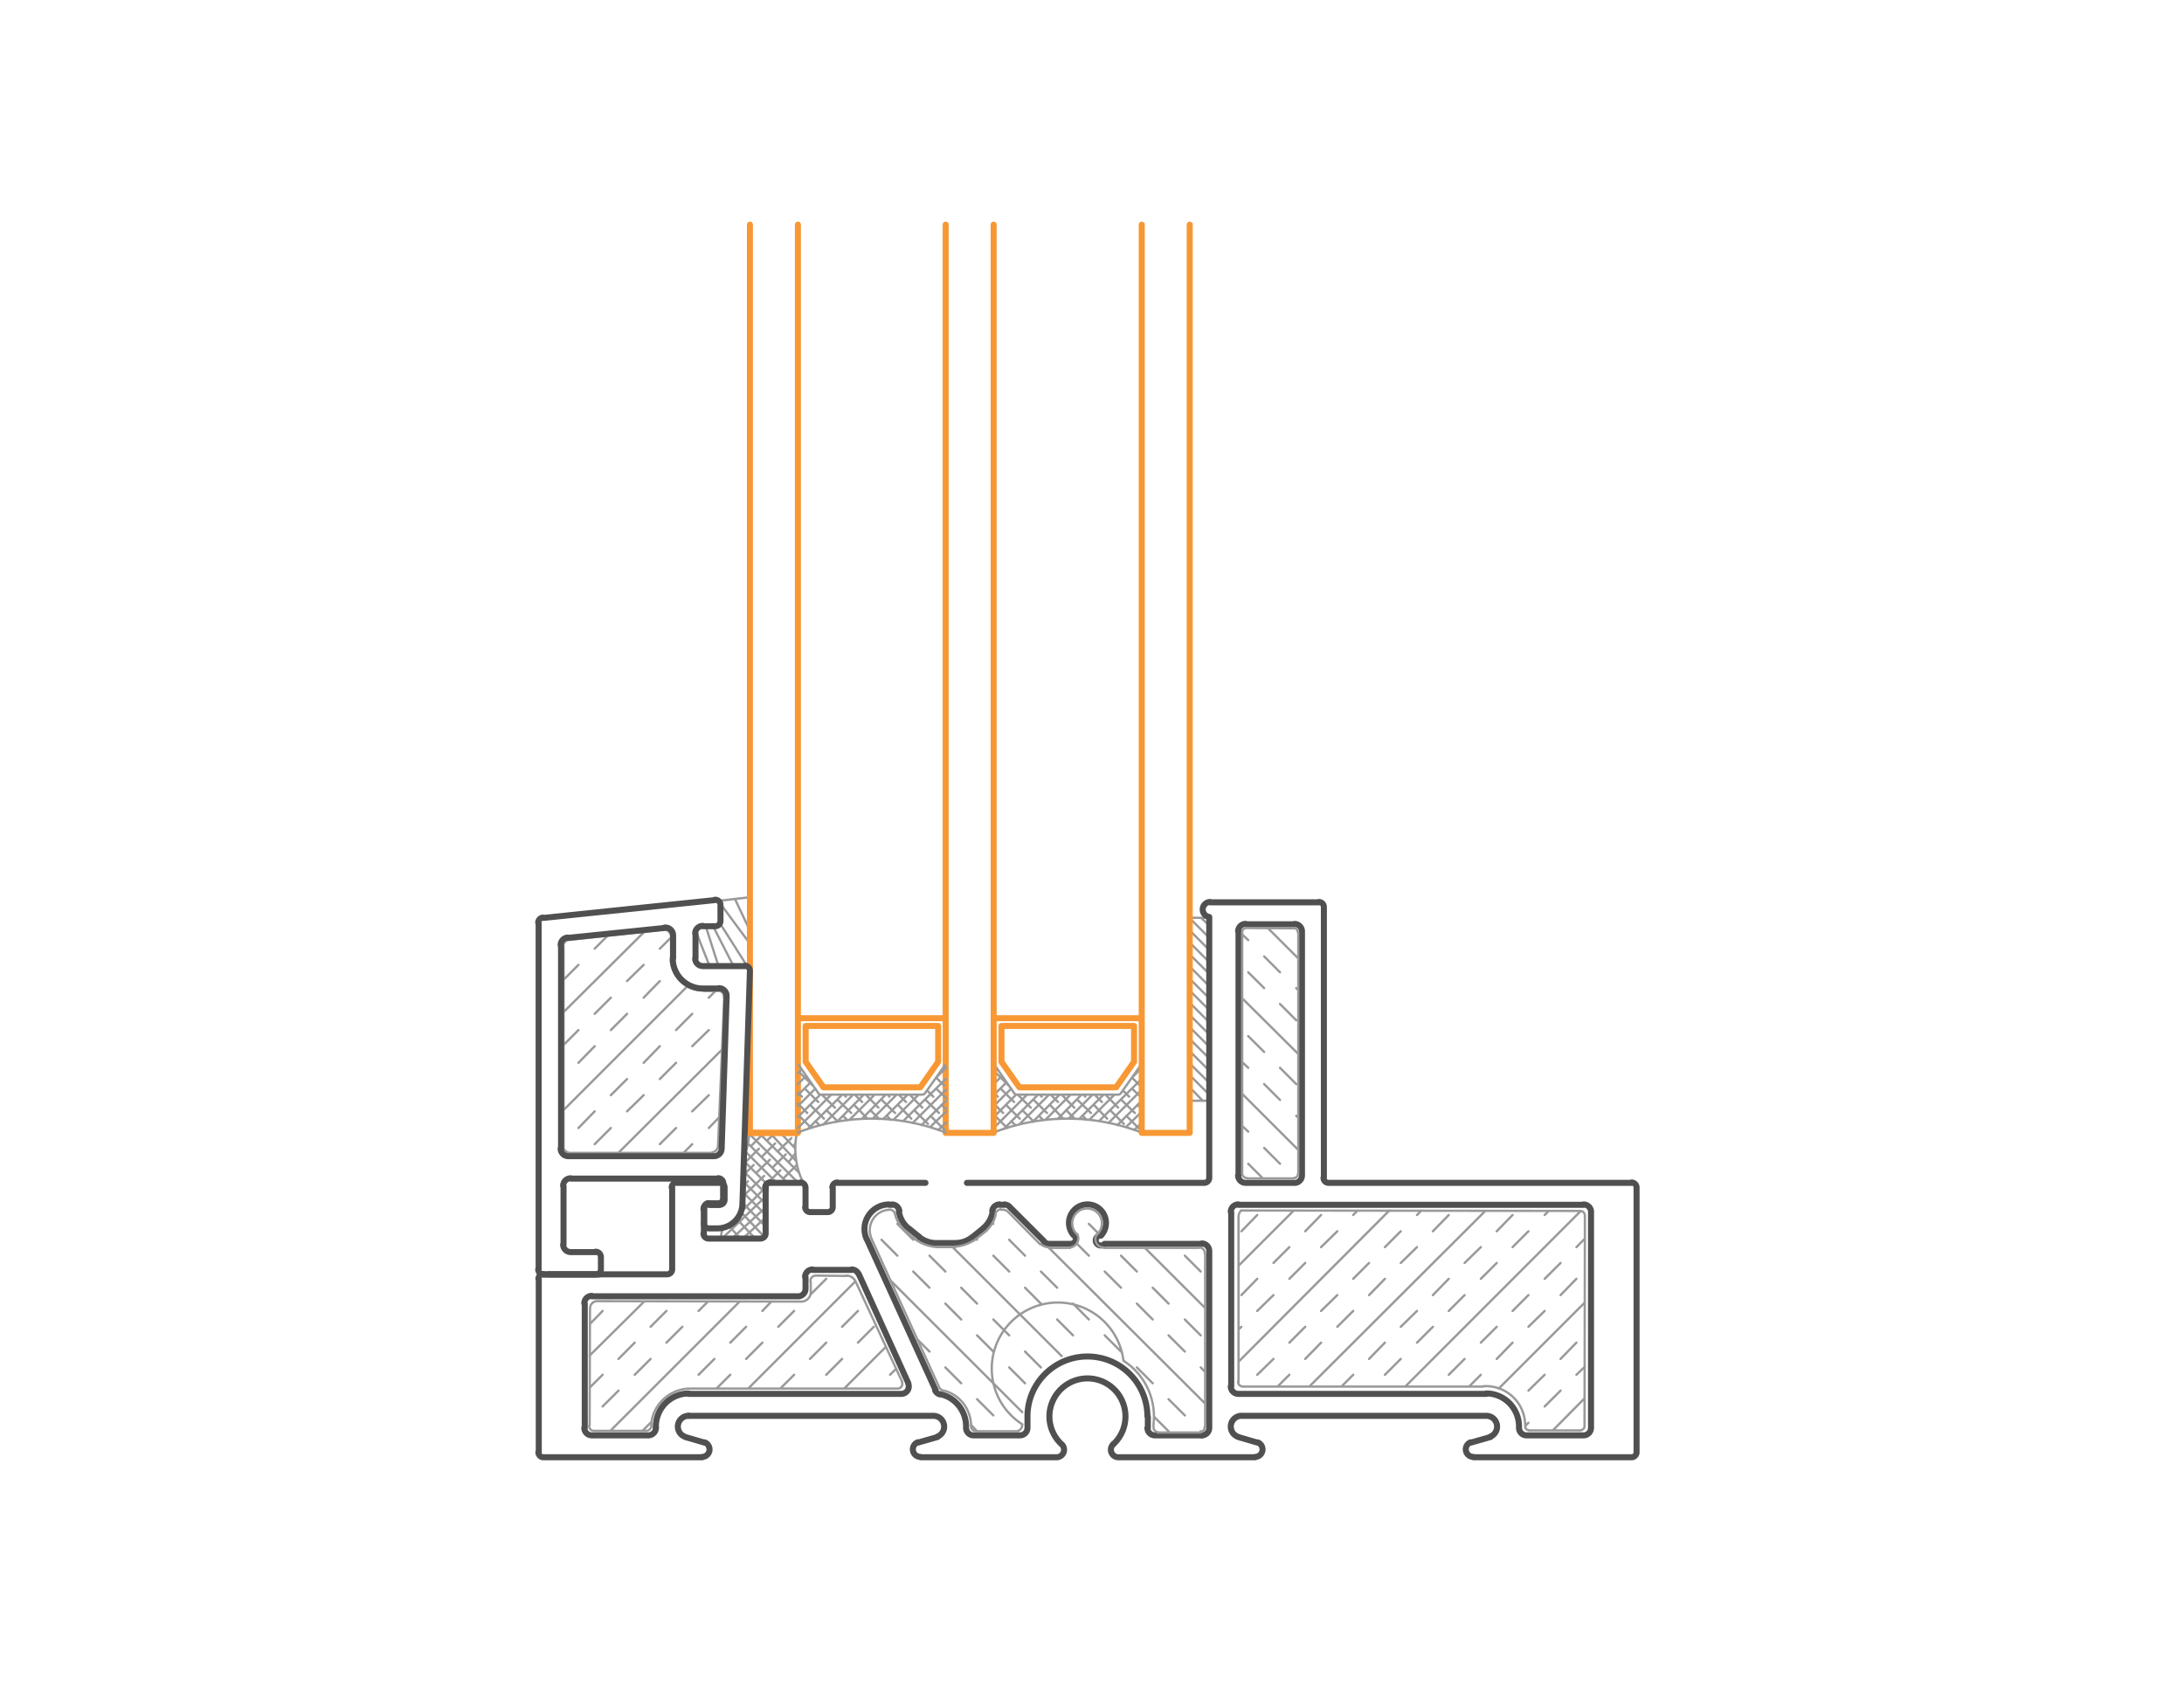 <svg xmlns="http://www.w3.org/2000/svg" viewBox="0 0 350 270"><style>.st1{display:inline}.st2,.st3,.st4,.st5,.st6,.st7{fill:none;stroke:#505050;stroke-width:.24;stroke-linecap:round;stroke-linejoin:round;stroke-miterlimit:10}.st3,.st4,.st5,.st6,.st7{stroke:#999;stroke-width:.72}.st4,.st5,.st6,.st7{stroke:#505050;stroke-width:.6}.st5,.st6,.st7{stroke-width:.72}.st6,.st7{stroke-width:1.26}.st7{stroke-width:.36}.st8{fill:#505050}.st10,.st9{fill:none;stroke:#505050;stroke-width:0;stroke-linecap:round;stroke-miterlimit:10}.st10{stroke-linejoin:round}.st11{display:inline;fill:#505050}.st12,.st13,.st14,.st15,.st16,.st17{fill:none;stroke-linecap:round;stroke-miterlimit:10}.st12{display:inline;stroke:#505050;stroke-width:0}.st13,.st14,.st15,.st16,.st17{stroke-linejoin:round}.st13{display:inline;stroke:#999;stroke-width:.72}.st14,.st15,.st16,.st17{stroke:#505050;stroke-width:.96}.st15,.st16,.st17{stroke:#999;stroke-width:.367}.st16,.st17{stroke:#505050;stroke-width:.967}.st17{stroke:#f89834}</style><g id="Layer_4"><path class="st15" d="M127.42 184.04l-2.35-2.47M127.62 186.1l-4.24-4.53M128.07 187.96l-6.45-6.39M127.94 189.58l-7.89-7.88M126.18 189.58l-6.32-6.32M124.48 189.58l-4.95-4.95M122.92 189.78l-3.68-3.68M122.7 191.26l-3.54-3.55M122.66 192.91l-3.56-3.57M122.66 194.66l-3.62-3.61M122.66 196.55l-3.68-3.81M122.49 198.24l-3.73-3.97M117.3 198.49l5.39-4.97M115.71 198.51l6.59-6.36M125.53 188.87l2.15-2.15M118.76 194.27l3.9-3.94M122.92 189.71l2.15-2.15M126.37 186.26l1.09-1.39M119.05 191.76l3.41-3.29M123.77 187.17l2.15-2.15M127.22 183.72l.24-.52M119.07 190.11l.79-.79M121.16 188.02l2.22-2.15M124.61 184.57l2.22-2.16M119.16 188.32l1.61-1.6M122.07 185.41l2.15-2.15M119.47 186.26l2.15-2.15M122.92 182.81l1.3-1.24M120.31 183.72l2.15-2.15M120.09 181.51c-.08 1.34-.36 2.66-.82 3.9M129.02 190.01c-1.5-2.39-1.9-5.74-1.3-8.49"/><path class="st16" d="M122.72 190.56v-.2M122.66 190.33c0-.45.36-.81.81-.81"/><path class="st17" d="M120.12 181.57h7.69"/><path class="st15" d="M119.05 198.49l3.18-2.94M121.03 198.51l-2.95-3.14M118.67 198.49l-1.91-2.03M116.03 196.74c-.34.25-.6 1.38-.35 1.77M190.66 150.16v14.66M193.79 148.34l-1.3-1.24M193.79 150.29l-3.13-3.13M193.79 152.25l-3.13-3.13M193.79 154.2l-3.13-3.13M193.79 156.09l-3.13-3.13M193.79 158.05l-3.13-3.13M193.79 160l-3.13-3.13M193.79 161.89l-3.13-3.13M193.79 163.85l-3.13-3.13M193.79 165.8l-3.13-3.13M193.79 167.75l-3.13-3.12M193.79 169.64l-3.13-3.12M193.79 171.6l-3.13-3.13M193.79 173.55l-3.13-3.12M193.79 175.44l-3.13-3.12M192.75 176.42l-2.09-2.15M190.86 176.42l-.2-.2M190.66 176.42h3.13-3.13V147.1h3.13v29.32-29.32M159.84 171.4l-.58.59M160.56 172.45l-1.3 1.3M161.28 173.49l-2.02 2.02M162.06 174.47l-2.8 2.8M162.84 175.44l-3.58 3.59M164.6 175.44l-5.34 5.35M166.36 175.44l-5.54 5.54M168.12 175.44l-4.82 4.82M169.81 175.44l-4.3 4.37M171.57 175.44l-4.04 4.04M173.33 175.44l-3.84 3.91M175.09 175.44l-3.85 3.85M176.85 175.44l-3.91 3.91M182.97 171.14l-1.43 1.44M178.61 175.44l-4.04 4.04M182.97 172.9l-6.84 6.78M182.97 174.66l-5.34 5.34M182.97 176.42l-3.91 3.91M182.97 178.18l-2.54 2.48M182.97 179.94l-1.23 1.17M159.45 178.83l1.96 1.96M159.26 176.88l1.49 1.5M162.06 179.68l.71.72M159.26 175.12l.65.65M161.21 177.07l2.22 2.22M160.36 174.47l2.15 2.15M163.82 177.92l1.82 1.82M159.45 171.79l2.22 2.22M163.1 175.44l2.09 2.09M166.49 178.83l.72.72M165.58 176.22l2.21 2.16M166.62 175.44l.32.33M168.25 177.07l2.15 2.22M168.38 175.44l1.17 1.18M170.85 177.92l1.44 1.43M170.14 175.44l2.02 2.09M173.53 178.83l.58.65M172.61 176.22l2.22 2.16M173.66 175.44l.26.33M175.28 177.07l2.15 2.22M175.41 175.44l1.18 1.18M177.89 177.92l2.22 2.21M177.17 175.44l2.02 2.09M180.5 178.83l2.21 2.22M179.65 176.22l2.22 2.16M179.98 174.79l.97.98M182.26 177.07l.71.65M181.41 174.47l1.56 1.49M181.41 172.71l1.3 1.3M182.84 170.62l.13.07M159.24 181.51a32.683 32.683 0 0 1 23.68 0M182.91 170.33c0 .13-.04.25-.11.36M159.39 170.69l3.12 4.49M163 175.44c-.2 0-.39-.1-.51-.26M163.03 175.44h16.16M179.67 175.18a.63.63 0 0 1-.51.26M179.65 175.18l3.19-4.49M120.18 145.43v-1.63l-4.62.54v3.32M115.07 148.48h-1.96l2.03 6.36M111.48 149.16l2.19 5.57M120.18 149.16l-2.4-5.08M120.18 151.25l-4.62-6.26M120.18 155.55l-4.75-7.5M117.55 154.84l-3.22-6.29M199.26 222.23h38.45M237.66 222.18c1.7-.13 3.38.44 4.66 1.58a6.274 6.274 0 0 1 2.09 4.45M244.42 228.29l.06.45M244.95 229.2a.547.547 0 0 1-.53-.53M244.94 229.26h8.4M253.93 228.58c0 .33-.26.6-.58.62M253.93 228.61l.06-33.62M253.24 194.08a.744.744 0 0 1 .73.92M253.28 194.08l-54.34-.07M198.49 194.9c.03-.36.19-.69.45-.93M198.48 194.93v26.51M199.24 222.22a.751.751 0 0 1-.59-.2.785.785 0 0 1-.24-.58M95.14 229.33h8.41M104.39 228.48c-.02.48-.42.86-.9.85M104.39 228.48v-.59M104.41 227.85a6.295 6.295 0 0 1 6.53-5.29M110.97 222.55h32.97M144.54 221.51c.1.23.08.49-.06.69-.13.21-.36.34-.6.35M144.6 221.51l-7.5-16.16M135.61 204.44c.6-.01 1.16.32 1.44.85M135.67 204.5l-4.89-.06M129.88 205.43c-.03-.25.04-.5.21-.68.16-.19.4-.3.65-.3M129.93 205.42v1.89M129.92 207.27a1.534 1.534 0 0 1-1.78 1.32M128.18 208.61l-32.65-.07M94.56 209.74c-.03-.59.4-1.11.99-1.19M94.55 209.78l-.06 18.7M95.08 229.32a.744.744 0 0 1-.65-.83M103.22 208.61l-8.73 8.66M118.53 208.61l-20.72 20.72M137.1 205.35l-17.2 17.2M141.99 215.84l-6.71 6.71M96.57 210.11l-2.02 2.08M113.45 208.61l-1.5 1.5M109.35 212.65l-2.55 2.54M104.26 217.8l-2.54 2.54M99.12 222.88l-2.55 2.54M132.41 204.96l-2.48 2.48M127.26 210.11l-2.54 2.54M122.18 215.19l-2.61 2.61M117.03 220.34l-2.21 2.21M140.03 212.65l-2.54 2.54M134.95 217.8l-2.54 2.54M106.8 210.11l-2.54 2.54M101.72 215.19l-2.6 2.61M96.57 220.34l-2.08 2.08M123.61 208.61l-1.43 1.5M119.57 212.65l-2.54 2.54M114.49 217.8l-2.54 2.54M104.26 228.03l-1.3 1.3M137.49 210.11l-2.54 2.54M132.41 215.19l-2.61 2.61M127.26 220.34l-2.21 2.21M143.62 219.36l-.98.98M207.34 194.01l-8.86 8.86M222.65 194.01l-24.17 24.24M238.03 194.08l-28.21 28.15M253.34 194.08l-28.14 28.15M253.99 208.74l-13.81 13.81M253.93 224.12l-5.08 5.14M201.48 194.73l-2.54 2.61M217.57 194.01l-.71.72M214.31 197.34l-2.6 2.54M209.17 202.42l-2.54 2.54M204.08 207.57l-2.6 2.54M198.94 212.65l-.46.45M232.17 194.73l-2.54 2.61M227.08 199.88l-2.6 2.54M221.94 204.96l-2.54 2.61M216.86 210.11l-2.55 2.54M211.71 215.19l-2.54 2.61M206.63 220.34l-1.89 1.89M248.2 194.08l-.66.65M244.94 197.34l-2.54 2.54M239.86 202.42l-2.55 2.54M234.71 207.57l-2.54 2.54M229.63 212.65l-2.55 2.54M224.48 217.8l-2.54 2.54M252.63 204.96l-2.54 2.61M247.54 210.11l-2.6 2.54M242.4 215.19l-2.54 2.61M237.31 220.34l-1.88 1.89M253.99 219.03l-1.36 1.31M250.09 222.88l-2.55 2.54M244.94 228.03l-.52.52M211.71 194.73l-2.54 2.61M206.63 199.88l-2.55 2.54M201.48 204.96l-2.54 2.61M227.8 194.01l-.72.72M224.48 197.34l-2.54 2.54M219.4 202.42l-2.54 2.54M214.31 207.57l-2.6 2.54M209.17 212.65l-2.54 2.54M204.08 217.8l-2.6 2.54M242.4 194.73l-2.54 2.61M237.31 199.88l-2.6 2.54M232.17 204.96l-2.54 2.61M227.08 210.11l-2.6 2.54M221.94 215.19l-2.54 2.61M216.86 220.34l-1.89 1.89M253.99 198.51l-1.36 1.37M250.09 202.42l-2.55 2.54M244.94 207.57l-2.54 2.54M239.86 212.65l-2.55 2.54M234.71 217.8l-2.54 2.54M252.63 215.19l-2.54 2.61M247.54 220.34l-2.6 2.54"/><path class="st16" d="M199.65 148.14h7.82M207.44 148.08c.67 0 1.21.54 1.21 1.21M208.65 149.31v39.1M208.65 188.38c0 .67-.54 1.21-1.21 1.21M207.47 189.58h-7.82M199.62 189.58c-.67 0-1.21-.54-1.21-1.21M198.48 188.41v-39.1M198.42 149.28c0-.67.54-1.21 1.21-1.21M116.12 190.36v1.05M109.75 230.26c-.78-.29-1.24-1.1-1.09-1.93.15-.82.87-1.42 1.7-1.42M109.8 230.31l3.13.91M112.93 231.17c.54.21.86.77.76 1.35-.11.57-.61.99-1.19.99M112.54 233.56H87.13M87.09 233.56c-.45 0-.81-.36-.81-.81M86.34 232.78v-27.76M86.28 204.99c0-.45.36-.81.81-.81M87.13 204.24h19.8M107.72 203.43c0 .45-.36.81-.81.81M107.72 203.46v-13.1M107.65 190.33c0-.45.36-.81.81-.81M108.5 189.58h6.84M115.31 189.52c.45 0 .81.36.81.81M116.12 190.36v1.96M116.12 192.29c0 .45-.36.81-.81.81M115.34 193.1h-1.76M112.73 193.85c0-.45.36-.81.81-.81M112.8 193.88v3.85M113.55 198.51c-.45 0-.81-.36-.81-.81M113.58 198.51h8.34M122.7 197.69c0 .45-.36.81-.81.81M122.7 197.73v-7.37M122.64 190.33c0-.45.36-.81.81-.81M123.48 189.58h4.83M128.27 189.52c.45 0 .81.36.81.81M129.09 190.36v3.13M129.84 194.27c-.45 0-.81-.36-.81-.81M129.87 194.27h2.8M133.45 193.46c0 .45-.36.81-.81.81M133.45 193.49v-3.13M133.39 190.33c0-.45.36-.81.81-.81M134.24 189.58h14.07M154.96 189.58h38.05M193.79 188.77c0 .45-.36.81-.81.81M193.79 188.8v-41.83M193.72 146.95a1.206 1.206 0 0 1 .23-2.39M193.98 144.62h17.4M211.35 144.56c.45 0 .81.36.81.81M212.16 145.41v43.39M212.91 189.58c-.45 0-.81-.36-.81-.81M212.95 189.58h48.54M261.46 189.52c.45 0 .81.36.81.81M262.27 190.36v42.42M262.27 232.75c0 .45-.36.81-.81.81M261.49 233.56h-25.35M236.11 233.5a1.21 1.21 0 0 1-.43-2.34M235.69 231.22l3.19-.91M238.19 226.92c.84 0 1.55.6 1.7 1.42.15.82-.31 1.63-1.09 1.93M238.23 226.92H199M198.36 230.26c-.78-.29-1.24-1.1-1.09-1.93.15-.82.87-1.42 1.7-1.42M198.42 230.31l3.12.91M201.55 231.17c.54.21.86.77.76 1.35-.11.57-.61.99-1.19.99M201.15 233.56h-21.89M179.23 233.56c-.5 0-.94-.3-1.12-.77-.18-.46-.06-.99.3-1.32"/><path class="st16" d="M170.13 231.48a6.076 6.076 0 0 1-1.53-6.69 6.108 6.108 0 0 1 5.67-3.87c2.51 0 4.76 1.53 5.67 3.87.92 2.33.31 4.99-1.53 6.69M170.14 231.47a1.208 1.208 0 0 1-.82 2.09M169.36 233.56h-21.83M147.5 233.5a1.21 1.21 0 0 1-.43-2.34M147.07 231.22l3.19-.91M149.58 226.92c.84 0 1.55.6 1.7 1.42.15.82-.31 1.63-1.09 1.93M149.61 226.92h-39.22M238.23 223.4h-39.75M198.45 223.4c-.67 0-1.21-.54-1.21-1.21M197.31 222.23v-27.96M197.24 194.24c0-.67.54-1.21 1.21-1.21M198.48 193.1h55.32M253.77 193.04c.67 0 1.21.54 1.21 1.21M254.97 194.27v34.6M254.97 228.84c0 .67-.54 1.21-1.21 1.21M253.8 230.05h-9.12M244.64 230.05c-.33 0-.64-.13-.87-.37a1.19 1.19 0 0 1-.34-.88M238.18 223.33c1.42 0 2.78.58 3.77 1.61a5.363 5.363 0 0 1 1.48 3.86M110.39 223.4h34.08M145.53 221.7c.17.37.14.81-.08 1.15-.22.34-.6.55-1.01.55M145.57 221.7l-7.95-17.52M136.48 203.46c.47 0 .9.28 1.1.71M136.52 203.53h-6.26M129.02 204.67c0-.67.54-1.21 1.21-1.21M129.09 204.7v1.89M129.09 206.56c0 .67-.54 1.21-1.21 1.21M127.92 207.76H94.88M93.64 208.9c0-.67.54-1.21 1.21-1.21M93.71 208.93v19.94M94.85 230.05c-.67 0-1.21-.54-1.21-1.21M94.88 230.05h9.06M105.11 228.8c.01.33-.11.64-.34.88-.23.23-.54.37-.87.37"/><path class="st16" d="M105.11 228.81c-.04-1.44.49-2.83 1.48-3.86s2.35-1.61 3.77-1.61M193.79 228.84c0 .67-.54 1.21-1.21 1.21M193.79 228.87V200.53M192.58 199.29c.67 0 1.21.54 1.21 1.21M192.62 199.36h-15.58M177.01 199.36a.815.815 0 1 1-.6-1.37"/><path class="st16" d="M172.11 198.03a2.974 2.974 0 0 1 .09-4.15c1.15-1.13 3-1.13 4.15 0a2.974 2.974 0 0 1 .09 4.15M172.2 197.98a.815.815 0 0 1-.6 1.37M171.64 199.36h-3.46M168.15 199.36c-.32 0-.63-.13-.85-.35M167.34 198.96l-5.54-5.53M160.92 193.04c.32 0 .63.13.85.35M160.95 193.1h-.72M159.01 194.08c.08-.6.59-1.05 1.2-1.05M159.09 194.09c-.14 1.09-.7 2.09-1.55 2.79M157.56 196.88l-1.69 1.37M155.85 198.24c-.77.64-1.75.98-2.75.98M153.13 199.23h-3.06M150.04 199.23c-1 0-1.97-.35-2.75-.98M147.33 198.25l-1.69-1.37M145.59 196.87a4.32 4.32 0 0 1-1.55-2.79M142.93 193.04c.61 0 1.12.45 1.2 1.05M142.97 193.1h-.46M138.89 198.61c-.55-1.22-.45-2.64.28-3.76a3.935 3.935 0 0 1 3.31-1.81M138.93 198.64l11.01 24.17M150.69 223.5c-.37-.08-.69-.33-.84-.68M150.69 223.45c2.47.54 4.21 2.79 4.13 5.35M156.03 230.05c-.33 0-.64-.13-.87-.37s-.35-.55-.34-.88M156.06 230.05h7.43M164.66 228.84c0 .67-.54 1.21-1.21 1.21M164.66 228.87v-1.82M164.66 227.02c0-5.31 4.3-9.61 9.61-9.61s9.61 4.3 9.61 9.61M183.95 227.05v1.82M185.09 230.05c-.67 0-1.21-.54-1.21-1.21M185.12 230.05h7.5"/><path class="st15" d="M163.17 229.39h-6.78M156.36 229.39a.82.82 0 0 1-.75-.72M151.3 222.88c2.59.7 4.36 3.07 4.31 5.75M151.32 222.92c-.34-.06-.63-.26-.81-.55M150.52 222.36l-10.81-23.72M139.74 198.66a3.3 3.3 0 0 1 .05-3.07c.52-.95 1.48-1.59 2.57-1.69M142.38 193.88h.33M142.71 193.89c.34.04.62.29.69.62M145.47 197.58a5.092 5.092 0 0 1-2.05-3.07M145.51 197.6l1.24 1.1M149.98 199.85a6.59 6.59 0 0 1-3.23-1.17M150 199.88h3.07M155.98 198.85c-.9.56-1.92.89-2.98.95M156 198.9l2.15-1.69M159.57 194.61c-.18.98-.69 1.88-1.43 2.55M159.53 194.6c.07-.42.42-.74.85-.78M160.43 193.88h.32M160.76 193.88c.25.01.48.1.67.26M161.47 194.14l5.21 5.28M168.11 199.93c-.52-.05-1-.25-1.4-.58M168.12 200.01h3.39M172.64 197.8c.22.43.22.95-.02 1.38-.24.43-.67.71-1.16.75"/><path class="st15" d="M172.64 197.86a2.38 2.38 0 0 1 1.57-4.17c.99 0 1.88.61 2.23 1.54.35.93.08 1.97-.66 2.63"/><path class="st15" d="M176.85 199.94a1.34 1.34 0 0 1-1.16-.73c-.22-.44-.19-.96.09-1.36M176.91 200.01h15.25M192.13 199.94c.25-.02.49.07.67.24.18.17.28.41.27.66M193.14 200.92v27.76M193.07 228.66c.03.44-.31.83-.75.86M192.36 229.59h-6.85M185.49 229.51a.742.742 0 0 1-.62-.84M184.86 228.68v-.26M163.83 228.28a10.59 10.59 0 1 1 16.21-10.19c3.45 2.2 5.32 6.2 4.8 10.26M163.81 228.32c.03.46-.25.88-.69 1.02M199.07 188.15v-38.7M199.07 149.41c0-.38.31-.68.68-.68M199.78 148.73l7.63.06M207.35 148.73c.36.02.64.32.64.69M208.06 149.45v38.76M207.99 188.19a.613.613 0 0 1-.63.61M207.41 188.87h-7.56M199.82 188.8c-.41 0-.74-.32-.75-.73M208.06 153.62l-4.89-4.89M208.06 168.93l-8.99-8.93M208.06 184.3l-8.99-8.99M207.73 163.52l-2.6-2.61M202.59 158.37l-2.55-2.54M208.06 179.16l-.33-.33M205.13 176.29l-2.54-2.54M200.04 171.14l-.97-.91M202.39 188.87l-2.35-2.35M208.06 158.7l-.33-.33M205.13 155.83l-2.54-2.54M200.04 150.68l-.97-.91M207.73 173.75l-2.6-2.61M202.59 168.6l-2.55-2.54M205.13 186.52l-2.54-2.54M200.04 181.37l-.97-.91M193.14 209.65l-9.65-9.64M193.14 224.96l-25.02-24.95M170.14 217.34l-17.47-17.46M163.82 226.33l-21.05-21.04M192.42 203.79l-2.54-2.54M193.14 219.88l-.72-.72M189.88 216.62l-2.61-2.6M184.73 211.48l-2.54-2.55M179.65 206.39l-2.61-2.6M174.5 201.25l-1.89-1.89M187.27 229.39l-2.34-2.34M171.96 214.02l-2.54-2.54M166.81 208.93l-2.54-2.54M161.73 203.79l-2.54-2.54M156.58 198.7l-.13-.13M164.27 221.7l-2.54-2.54M159.19 216.62l-2.61-2.6M154.04 211.48l-2.54-2.55M148.96 206.39l-2.61-2.6M143.81 201.25l-2.54-2.55M156.58 229.39l-.91-.97M192.42 214.02l-2.54-2.54M187.27 208.93l-2.54-2.54M182.19 203.79l-2.54-2.54M176 197.66l-1.5-1.5M192.55 229.52l-.13-.13M189.88 226.85l-2.61-2.6M184.73 221.7l-2.54-2.54M179.65 216.62l-2.61-2.6M174.5 211.48l-2.54-2.55M169.42 206.39l-2.61-2.6M164.27 201.25l-2.54-2.55M159.19 196.16l-.13-.13M166.81 219.16l-2.54-2.54M161.73 214.02l-2.54-2.54M156.58 208.93l-2.54-2.54M151.5 203.79l-2.54-2.54M146.35 198.7l-2.54-2.54M159.19 226.85l-2.61-2.6M154.04 221.7l-2.54-2.54M148.96 216.62l-1.95-1.95"/><path class="st16" d="M96.12 204.24h-8.21M113.84 193.1h1.43"/><path class="st17" d="M182.97 36v145.57h7.69V36M151.55 36v145.57h7.69V36M120.18 36v145.57h7.69V36M182.32 163.19h-22.48M178.87 174.27l2.87-4.1v-5.74h-21.25v5.74l2.87 4.1h15.51"/><path class="st15" d="M128.46 171.4l-.59.59M129.17 172.45l-1.3 1.3M129.89 173.49l-2.02 2.02M130.67 174.47l-2.8 2.8M131.45 175.44l-3.58 3.59M133.21 175.44l-5.34 5.35M134.97 175.44l-5.54 5.54M136.73 175.44l-4.82 4.82M138.42 175.44l-4.3 4.37M140.18 175.44l-4.04 4.04M141.94 175.44l-3.84 3.91M143.7 175.44l-3.84 3.85M145.46 175.44l-3.91 3.91M151.59 171.14l-1.44 1.44M147.22 175.44l-4.04 4.04M151.59 172.9l-6.85 6.78M151.59 174.66l-5.35 5.34M151.59 176.42l-3.91 3.91M151.59 178.18l-2.55 2.48M151.59 179.94l-1.24 1.17M128.06 178.83l1.96 1.96M127.87 176.88l1.5 1.5M130.67 179.68l.72.72M127.87 175.12l.65.65M129.82 177.07l2.22 2.22M128.98 174.47l2.15 2.15M132.43 177.92l1.82 1.82M128.06 171.79l2.22 2.22M131.71 175.44l2.09 2.09M135.1 178.83l.72.72M134.19 176.22l2.21 2.16M135.23 175.44l.33.33M136.86 177.07l2.15 2.22M136.99 175.44l1.17 1.18M139.47 177.92l1.43 1.43M138.75 175.44l2.02 2.09M142.14 178.83l.58.65M141.23 176.22l2.21 2.16M142.27 175.44l.26.33M143.9 177.07l2.15 2.22M144.03 175.44l1.17 1.18M146.5 177.92l2.22 2.21M145.79 175.44l2.02 2.09M149.11 178.83l2.22 2.22M148.26 176.22l2.22 2.16M148.59 174.79l.98.98M150.87 177.07l.72.65M150.02 174.47l1.57 1.49M150.02 172.71l1.31 1.3M127.85 181.51a32.683 32.683 0 0 1 23.68 0M128 170.69l3.13 4.49M131.62 175.44c-.2 0-.39-.1-.51-.26M131.65 175.44h16.16M148.28 175.18a.63.63 0 0 1-.51.26M148.26 175.18l3.2-4.49"/><path class="st17" d="M150.93 163.19h-22.47M147.48 174.27l2.87-4.1v-5.74h-21.24v5.74l2.86 4.1h15.51"/><g><path class="st16" d="M115.92 190.1v1.06M115.92 190.1v1.99M115.92 192.06c0 .46-.37.83-.83.83M115.12 192.89h-1.79"/><path class="st15" d="M103.21 149.39l-12.9 12.83M110.13 158.1l-19.82 19.82M115.72 168.21l-16.63 16.57M97.36 149.98l-2.06 2.07M92.7 154.64l-2.39 2.4M105.74 157.24l-2.59 2.66M100.49 162.49l-2.6 2.6M95.3 167.68l-2.6 2.66M113.59 165.09l-2.66 2.59M108.34 170.34l-2.6 2.6M103.15 175.53l-2.66 2.59M97.89 180.79l-2.59 2.59M115.26 179.06l-1.67 1.73M110.93 183.38l-1.4 1.4M107.54 150.25l-1.8 1.8M103.15 154.64l-2.66 2.6M97.89 159.9l-2.59 2.59M92.7 165.09l-2.39 2.39M114.66 158.83l-1.07 1.07M110.93 162.49l-2.59 2.6M105.74 167.68l-2.59 2.66M100.49 172.94l-2.6 2.59M95.3 178.12l-2.6 2.67M113.59 175.53l-2.66 2.59M108.34 180.79l-2.6 2.59M90.31 183.91v-32.2M90.25 151.66c.04-.49.38-.91.86-1.04M91.17 150.65l15.11-1.66M106.28 148.99c.58-.05 1.1.34 1.23.91M107.54 149.92v4.06M112.71 158.77a5.293 5.293 0 0 1-5.21-4.78M112.79 158.83h2.2M114.96 158.77c.28-.02.56.09.76.29.2.2.3.48.27.76M116.05 159.9l-.99 24.01M115.03 183.86c-.1.43-.45.76-.89.83M114.19 184.78H91.44M91.4 184.78c-.53 0-1-.37-1.12-.89"/><path class="st16" d="M115.46 147.62c0 .46-.37.83-.83.83M115.12 192.89h-1.46M112.79 193.66c0-.46.37-.83.83-.83M112.86 193.69v2.4M113.63 196.88c-.46 0-.83-.37-.83-.83M113.66 196.88h1.33M118.98 192.86c0 2.22-1.8 4.02-4.02 4.02M118.98 192.89l1.2-37.25M119.35 154.77c.23 0 .44.09.6.25.16.16.24.38.23.61M119.38 154.84h-6.72M112.63 154.84c-.68 0-1.23-.55-1.23-1.23M111.46 153.64v-3.99M111.4 149.62c0-.68.55-1.23 1.23-1.23M112.66 148.45h2M115.46 147.62c0 .46-.37.83-.83.83M115.46 147.66v-2.6M114.54 144.2c.23-.02.47.05.64.21.18.16.28.38.28.62M114.59 144.26l-27.54 2.86M86.25 147.89c0-.43.32-.78.74-.83M86.32 147.92v55.55M87.08 204.27c-.46 0-.83-.37-.83-.83M87.12 204.27h8.38M96.3 203.44c0 .46-.37.83-.83.83M96.3 203.47v-2M95.46 200.61c.46 0 .83.37.83.83M95.5 200.68h-3.99M91.47 200.68c-.68 0-1.23-.55-1.23-1.23M90.31 199.48v-9.38M90.24 190.07c0-.68.55-1.23 1.23-1.23M91.51 188.9h23.61M115.09 188.83c.46 0 .83.37.83.83M115.92 189.7v2.39M115.92 192.06c0 .46-.37.83-.83.83M112.63 158.43c-2.66 0-4.82-2.16-4.82-4.82M107.87 153.64v-3.72M106.51 148.66c.35-.04.69.08.95.31.26.23.41.57.41.91M106.54 148.72l-15.57 1.6M89.84 151.48c0-.63.48-1.16 1.1-1.22M89.91 151.51v32.6M91.07 185.31c-.68 0-1.23-.55-1.23-1.23M91.11 185.31h23.35M115.65 184.12c-.02.66-.57 1.19-1.23 1.19M115.65 184.11l.8-24.41M115.22 158.37c.33 0 .65.14.88.37.23.24.36.56.35.9M115.26 158.43h-2.6"/></g></g></svg>